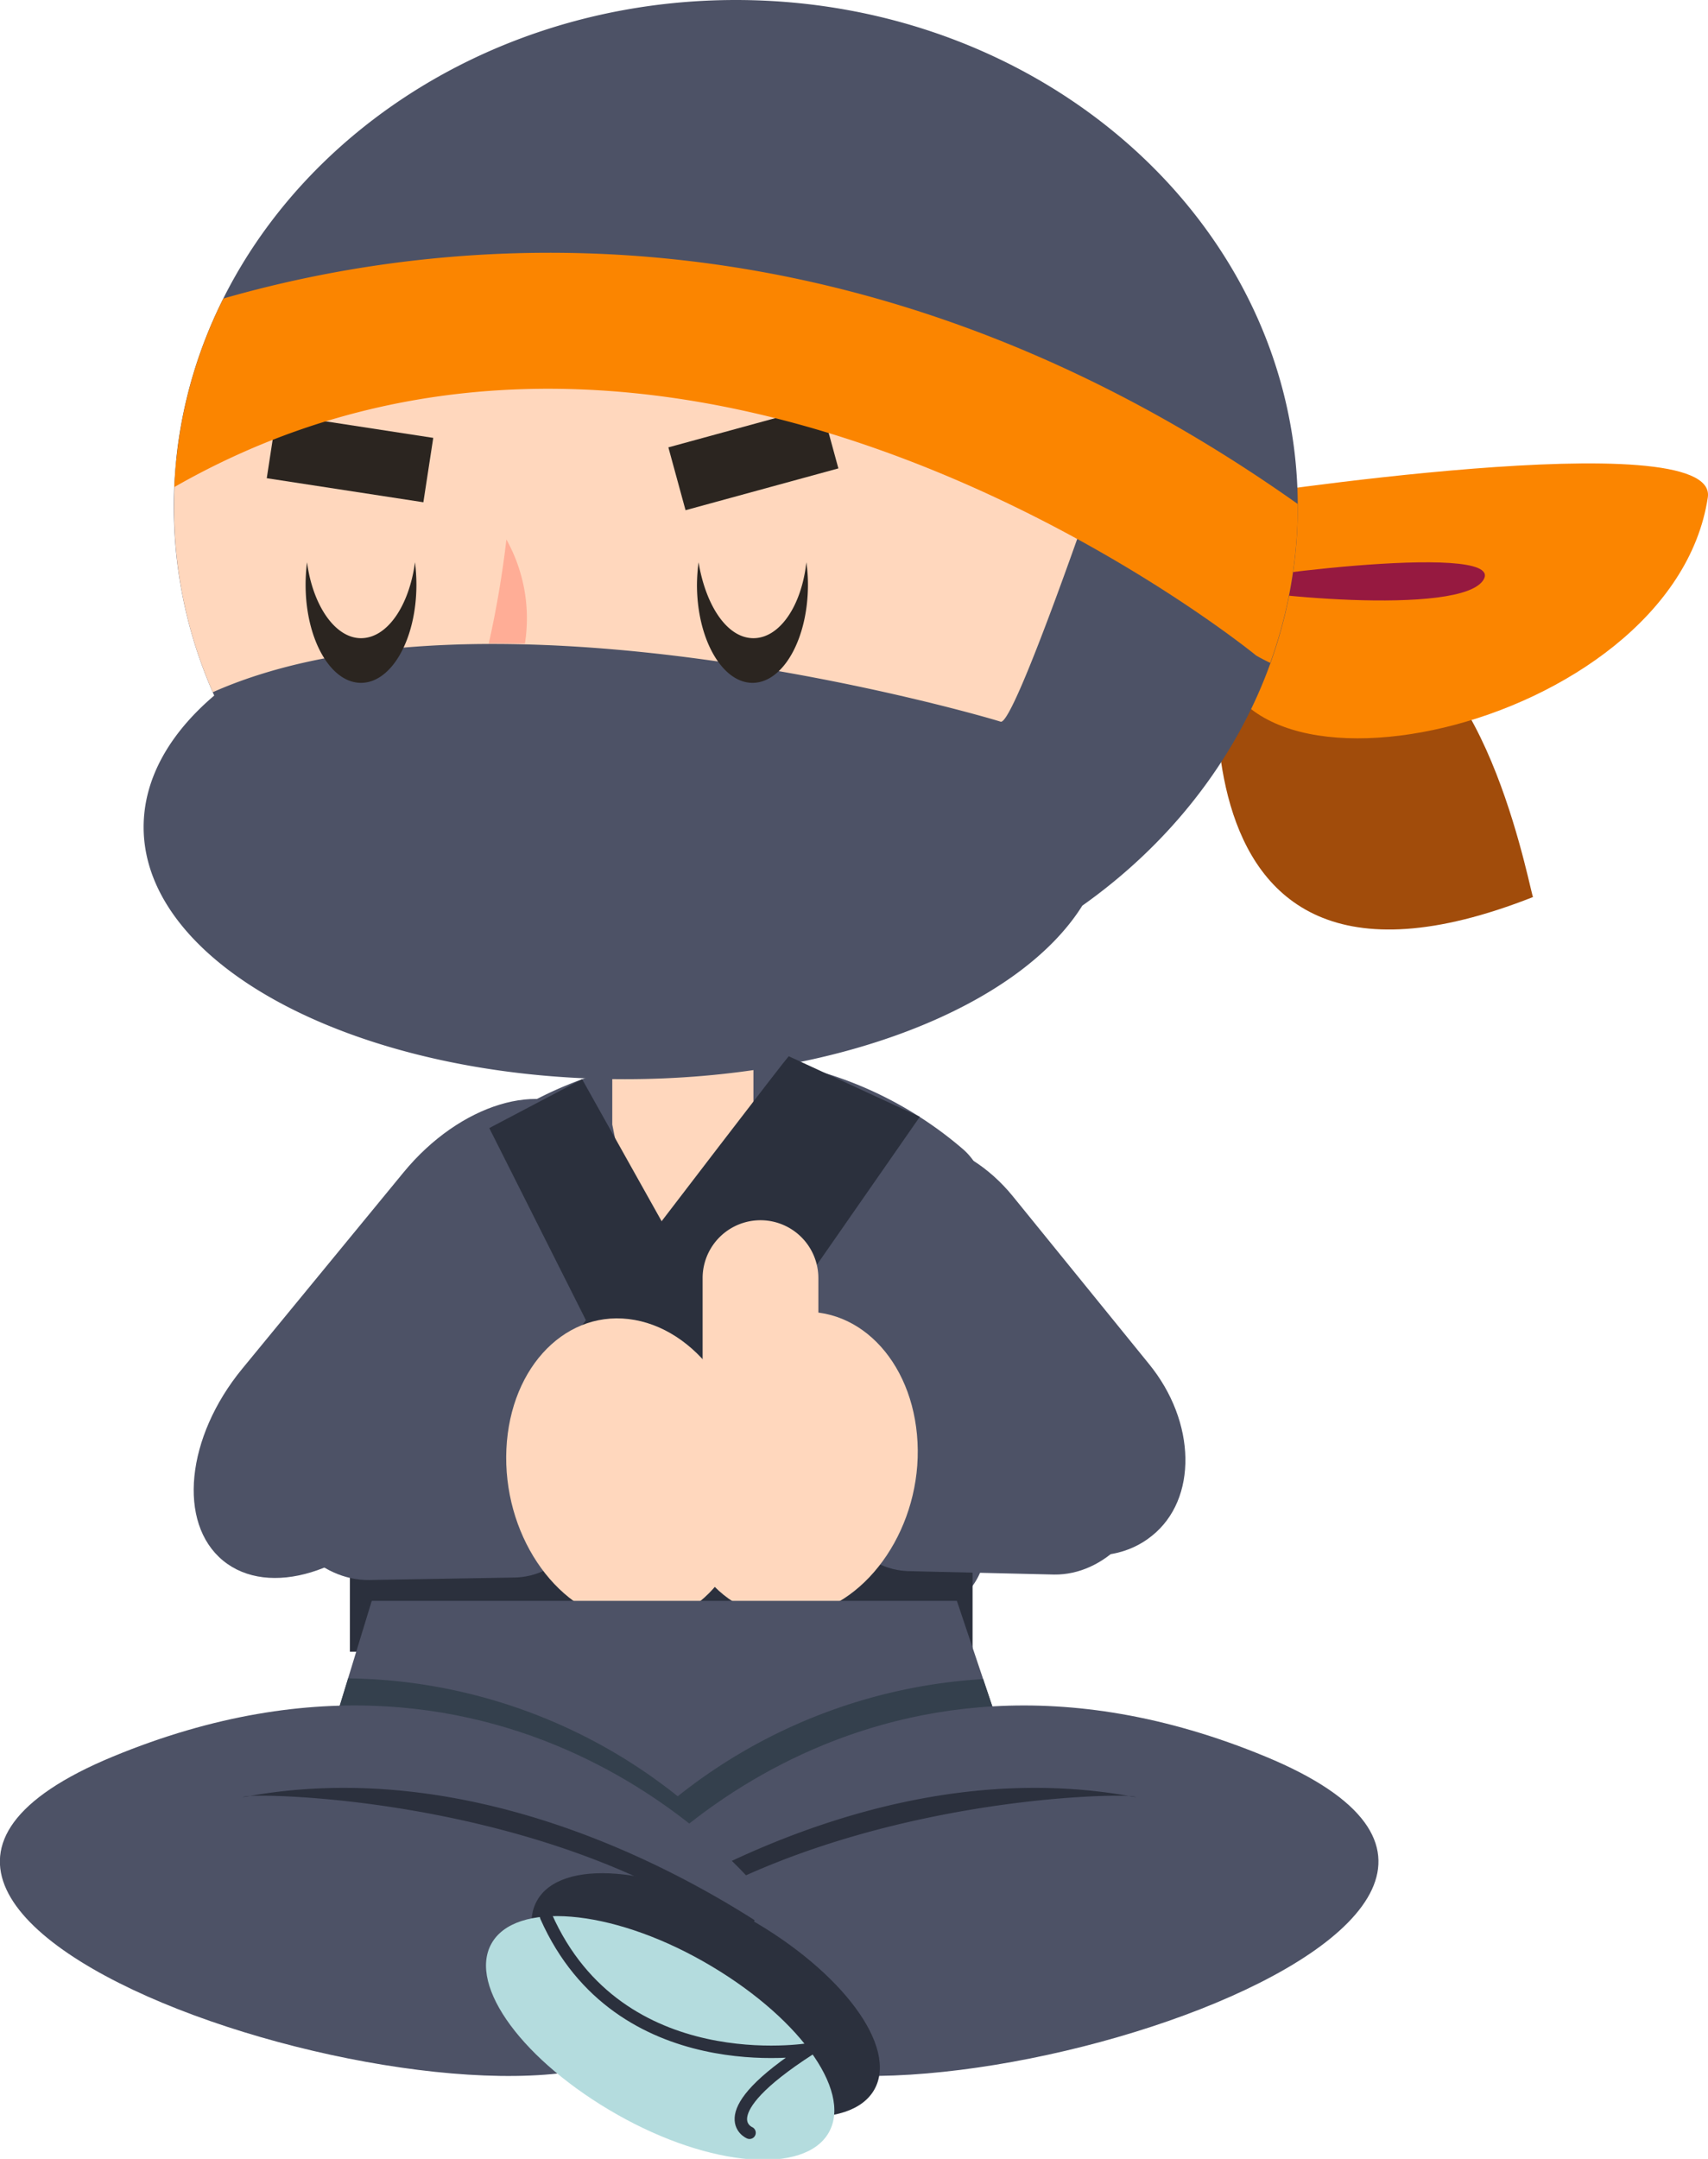 <svg xmlns="http://www.w3.org/2000/svg" width="277" height="350" fill="none" viewBox="0 0 277 350"><g clip-path="url(#a)"><path fill="#4D5266" d="M36.17 253.005c7.383 6.068 20.775 2.004 29.875-9.101l26.183-31.826c9.1-11.105 10.502-25.014 3.12-31.082-7.412-6.096-20.775-2.032-29.904 9.073L39.29 221.895c-9.128 11.104-10.53 25.014-3.119 31.11"/><path fill="#4D5266" d="m72.426 188.666-3.748 3.692a10.363 10.363 0 0 0-3.177 6.726l-3.806 51.059a10.425 10.425 0 0 0 2.754 7.861 10.422 10.422 0 0 0 7.634 3.33h77.262a10.417 10.417 0 0 0 10.416-10.418v-56.755a10.46 10.46 0 0 0-3.634-7.899 62.207 62.207 0 0 0-83.7 2.404"/><path fill="#FFD7BD" d="M99.297 166.772v15.541l4.092 20.435 18.8-17.974v-22.095z"/><path fill="#A14C0B" d="M198.564 96.766s-14.021 73.955 50.078 48.655c-.201.944-7.211-40.327-25.754-42.216-18.543-1.888-24.324-6.44-24.324-6.44"/><path fill="#FB8500" d="M199.308 80.624s79.495-12.364 77.663 0c-5.723 38.122-81.669 54.379-79.666 21.007 2.003-33.371 2.003-21.007 2.003-21.007"/><path fill="#961940" d="M197.735 94.82c-1.717-.773 46.214-7.213 42.923-.945-3.291 6.268-39.633 2.433-42.923.945"/><path fill="#4D5266" d="M210.469 82.17c0-45.393-40.806-82.17-91.141-82.17-50.335 0-91.142 36.777-91.142 82.17a75.083 75.083 0 0 0 6.554 30.595c-7.269 6.182-11.447 13.509-11.447 21.322 0 22.553 34.969 40.87 78.064 40.87 34.596 0 63.927-11.792 74.172-28.134 21.233-15.026 34.94-38.409 34.94-64.654"/><path fill="#FFD7BD" d="M53.511 56.411a112.887 112.887 0 0 0-24.895 18.002 79.069 79.069 0 0 0-.4 7.842 74.567 74.567 0 0 0 6.294 29.966c44.384-19.748 125.566 4.035 127.77 4.78 2.203.744 16.339-40.87 16.339-40.87S114.835 22.066 53.511 56.41"/><path fill="#FFAD96" d="M82.127 87.464a164.676 164.676 0 0 1-2.861 16.858h5.866a26.192 26.192 0 0 0-3.005-16.858"/><path fill="#2B2520" d="M122.189 103.463c4.264 0 7.812-5.266 8.585-12.307.174 1.204.26 2.419.257 3.635 0 8.787-4.035 15.913-8.985 15.913-4.951 0-9.014-7.126-9.014-15.913a29.86 29.86 0 0 1 .258-3.635c1.173 7.04 4.635 12.307 8.899 12.307m-63.641 0c4.263 0 7.812-5.266 8.756-12.307.15 1.206.227 2.42.229 3.635 0 8.787-4.006 15.913-8.985 15.913-4.98 0-8.986-7.126-8.986-15.913.003-1.215.08-2.429.23-3.635.944 7.04 4.578 12.307 8.756 12.307m74.636-37.713-24.787 6.778 2.784 10.187 24.787-6.778zM43.262 77.527l25.399 3.9 1.602-10.438-25.399-3.9z"/><path fill="#FB8500" d="M36.228 48.397a75.168 75.168 0 0 0-7.956 30.567c83.673-47.853 175.443 27.304 175.443 27.304s.859.515 2.289 1.202a74.833 74.833 0 0 0 4.465-25.3v-.459C140.646 32.255 75.116 37.208 36.228 48.398"/><path fill="#4D5266" d="M186.803 248.998c-7.411 6.011-19.659 3.263-27.328-6.182l-22.12-27.017c-7.669-9.445-7.898-22.01-.458-28.049 7.441-6.038 19.688-3.262 27.357 6.182l22.034 27.133c7.755 9.444 7.955 22.009.515 27.933"/><path fill="#2B303D" d="M127.912 171.236c-1.889 2.09-67.619 88.295-67.619 88.295l33.023 1.803 55.858-80.281z"/><path fill="#2B303D" d="m113.175 208.472-18.772-33.515-15.052 7.928 19.945 39.639zm44.555 42.072H56.745v17.229H157.73z"/><path fill="#4D5266" d="M134.837 237.55c.973-9.445 8.327-16.972 16.397-16.857l23.236.4c8.098 0 13.85 7.871 12.877 17.316-.944 9.444-8.299 16.972-16.397 16.857l-23.207-.544c-8.098 0-13.879-7.784-12.906-17.172"/><path fill="#FFD7BD" d="M130.144 261.877c-10.874 1.975-20.203-7.384-20.804-20.892-.6-13.509 7.698-26.074 18.572-28.049 10.874-1.974 20.203 7.442 20.89 20.893.686 13.452-7.784 26.074-18.658 28.048"/><path fill="#4D5266" d="M96.006 238.58c-.945-9.444-8.299-16.972-16.397-16.857l-23.207.401c-8.099 0-13.879 7.87-12.906 17.172.973 9.445 8.327 16.972 16.397 16.857l23.236-.4c8.098.028 13.85-7.756 12.877-17.173"/><path fill="#FFD7BD" d="M100.699 262.936c10.902 1.975 20.202-7.355 20.832-20.892.629-13.538-7.698-26.074-18.572-28.049-10.874-1.974-20.202 7.385-20.832 20.922-.63 13.538 7.698 26.045 18.572 28.019"/><path fill="#4D5266" d="M60.293 259.531 46.1 305.953l126.424 5.18-17.341-51.602z"/><path fill="#34404D" d="M109.913 291.214a87.322 87.322 0 0 0-53.454-19.119l-10.36 33.858 126.425 5.18-13.077-38.923a87.893 87.893 0 0 0-49.534 19.004"/><path fill="#4D5266" d="M100.813 306.039s38.689-48.455 104.419-21.265c65.73 27.189-64.786 66.686-87.335 46.022-22.55-20.664-17.084-24.757-17.084-24.757"/><path fill="#2B303D" d="m182.969 291.156 1.287.201s-.343-.172-1.287-.201"/><path fill="#2B303D" d="M101.185 311.305a22.918 22.918 0 0 0 1.746 3.091c29.045-21.379 72.054-23.612 80.124-23.24-34.253-6.01-66.074 10.075-81.87 20.149"/><path fill="#4D5266" d="M122.761 306.039s-38.688-48.455-104.447-21.265c-65.759 27.189 64.815 66.686 87.335 46.022 22.521-20.664 17.112-24.757 17.112-24.757"/><path fill="#2B303D" d="m40.606 291.156-1.288.201s.343-.172 1.288-.201"/><path fill="#2B303D" d="M122.389 311.305a22.912 22.912 0 0 1-1.745 3.091c-29.074-21.379-72.055-23.612-80.124-23.24 34.31-6.01 66.045 10.075 81.869 20.149"/><path fill="#2B303D" d="M87.078 308.157c3.834-6.898 19.201-5.724 34.338 2.862 15.138 8.586 24.238 20.807 20.403 27.705-3.834 6.897-19.201 5.724-34.338-2.691-15.138-8.414-24.238-20.979-20.403-27.876"/><path fill="#B4DCDE" d="M79.695 315.112c3.834-6.898 19.2-5.725 34.339 2.862 15.137 8.586 24.237 20.807 20.403 27.704-3.835 6.898-19.202 5.724-34.339-2.862-15.138-8.586-24.238-20.807-20.403-27.704"/><path stroke="#2B303D" stroke-linecap="round" stroke-linejoin="round" stroke-width="2.02" d="M121.559 345.764s-6.867-2.862 9.701-13.537c0 0-30.819 5.237-42.694-21.523"/><path fill="#FFD7BD" d="M123.334 236.148a9.388 9.388 0 0 1-9.386-9.388v-19.548a9.385 9.385 0 1 1 18.772 0v19.548a9.388 9.388 0 0 1-9.386 9.388"/></g><defs><clipPath id="a"><path fill="#fff" d="M0 0h277v350H0z"/></clipPath></defs></svg>